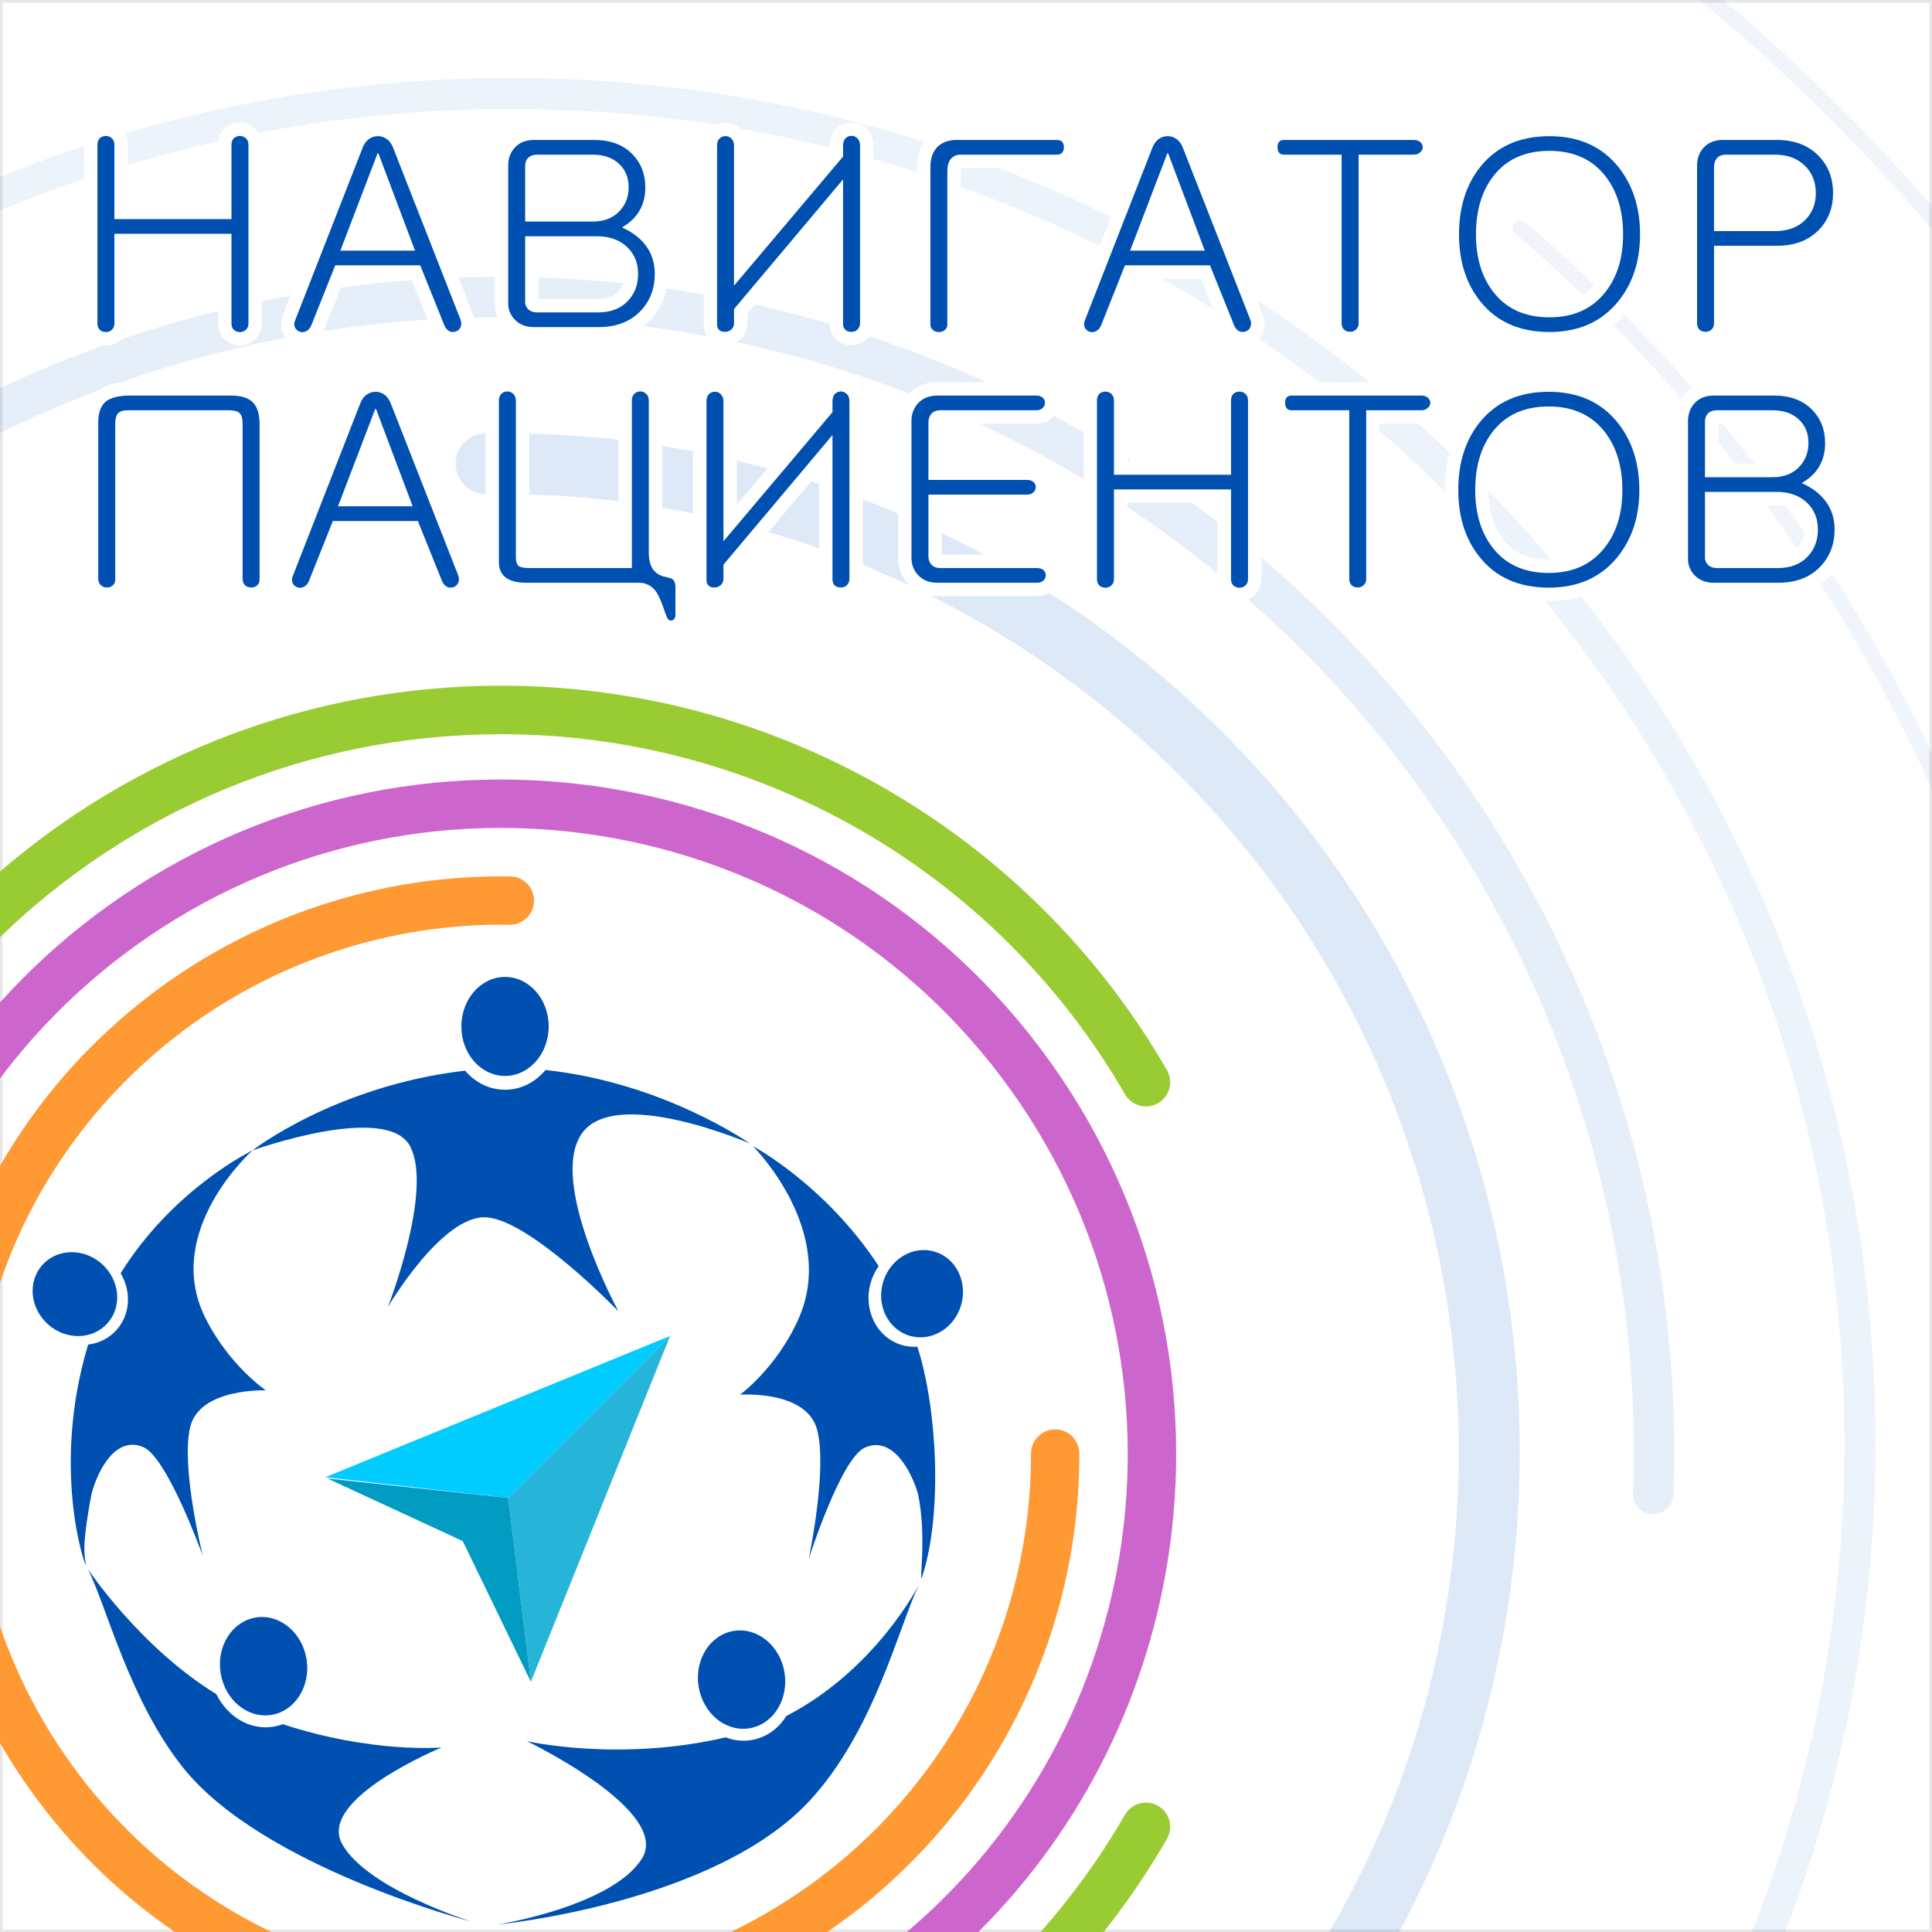 <?xml version="1.0" encoding="UTF-8"?>
<!DOCTYPE svg PUBLIC "-//W3C//DTD SVG 1.1//EN" "http://www.w3.org/Graphics/SVG/1.1/DTD/svg11.dtd">
<!-- Creator: CorelDRAW 2019 (64-Bit) -->
<svg xmlns="http://www.w3.org/2000/svg" xml:space="preserve" width="900px" height="900px" version="1.1" style="shape-rendering:geometricPrecision; text-rendering:geometricPrecision; image-rendering:optimizeQuality; fill-rule:evenodd; clip-rule:evenodd"
viewBox="0 0 900 900"
 xmlns:xlink="http://www.w3.org/1999/xlink"
 xmlns:xodm="http://www.corel.com/coreldraw/odm/2003">
 <defs>
  <style type="text/css">
   <![CDATA[
    .str0 {stroke:white;stroke-width:12.5;stroke-miterlimit:22.926}
    .fil13 {fill:none;fill-rule:nonzero}
    .fil10 {fill:#00CCFF}
    .fil12 {fill:#029CC2}
    .fil11 {fill:#26B4D8}
    .fil0 {fill:white}
    .fil14 {fill:#0050B2;fill-rule:nonzero}
    .fil6 {fill:#0050B2;fill-rule:nonzero}
    .fil9 {fill:#99CC33;fill-rule:nonzero}
    .fil7 {fill:#CC66CC;fill-rule:nonzero}
    .fil1 {fill:#E6E6E6;fill-rule:nonzero}
    .fil8 {fill:#FF9933;fill-rule:nonzero}
    .fil5 {fill:#005AC7;fill-rule:nonzero;fill-opacity:0.059}
    .fil4 {fill:#005AC7;fill-rule:nonzero;fill-opacity:0.071}
    .fil3 {fill:#005AC7;fill-rule:nonzero;fill-opacity:0.102}
    .fil2 {fill:#005AC7;fill-rule:nonzero;fill-opacity:0.129}
   ]]>
  </style>
 </defs>
 <g id="Слой_x0020_1">
  <polygon class="fil0" points="0,0 900,0 900,900 0,900 "/>
  <polygon class="fil0" points="0,0 900,0 900,900 0,900 "/>
  <path class="fil1" d="M0 0l900 0 0 900 -900 0 0 -900zm898.82 1.18l-897.64 0 0 897.64 897.64 0 0 -897.64z"/>
  <g id="_736005278832">
   <path class="fil2" d="M619.23 900c51.49,-88.4 69.42,-189 56.06,-285.26 -15.68,-113.01 -74.49,-220.04 -172.69,-294.31l-0.1 -0.07c-39.66,-29.98 -83.74,-52.9 -130.32,-68.12 -46.7,-15.26 -95.86,-22.82 -145.54,-22.04 -7.83,0.12 -14.28,-6.13 -14.41,-13.96 -0.12,-7.83 6.13,-14.28 13.96,-14.4 52.96,-0.83 105.24,7.18 154.78,23.38 49.63,16.22 96.57,40.62 138.76,72.52l0.94 0.72c103.89,78.97 166.12,192.52 182.76,312.39 13.49,97.25 -3.02,198.66 -51.63,289.15l-32.57 0z"/>
   <path class="fil3" d="M779.55 696.3c-0.18,5.2 -4.55,9.26 -9.74,9.08 -5.2,-0.18 -9.26,-4.54 -9.08,-9.74 3.16,-86.14 -14.8,-170.37 -50.75,-246.07 -35.92,-75.65 -89.83,-142.77 -158.59,-194.77 -116.4,-88.03 -257.45,-120.54 -391.4,-101.95 -55.28,7.67 -109.36,24.06 -159.99,48.83l0 -20.91c50.03,-23.44 103.16,-39.06 157.4,-46.59 138.74,-19.25 284.82,14.41 405.35,105.57 71.21,53.85 127.05,123.39 164.28,201.78 37.2,78.35 55.79,165.55 52.52,254.77z"/>
   <path class="fil4" d="M816.15 900c27.78,-70.52 43.04,-147.34 43.04,-227.72 0,-171.63 -69.56,-327.01 -182.03,-439.48 -112.47,-112.47 -267.85,-182.04 -439.48,-182.04 -82.94,0 -163.51,16.52 -237.68,47.22l0 -15.58c74.4,-30 154.9,-46.11 237.68,-46.11 175.62,0 334.62,71.18 449.71,186.28 115.09,115.09 186.28,274.08 186.28,449.71 0,80.24 -14.87,157.02 -42,227.72l-15.52 0z"/>
   <path class="fil5" d="M705.71 108.73c-1.49,-1.27 -1.66,-3.51 -0.39,-5 1.28,-1.49 3.52,-1.66 5.01,-0.39 80.87,69.28 144.98,153.85 189.67,247.45l0 16.81c-44.45,-98.17 -110.23,-186.86 -194.29,-258.87z"/>
   <path class="fil5" d="M802.82 0c34.38,29.03 66.9,61.02 97.18,95.91l0 10.9c-33.44,-39.26 -69.69,-74.89 -108.25,-106.81l11.07 0z"/>
  </g>
  <g id="_736005271408">
   <g>
    <path class="fil6" d="M40.87 730.85c0,0 24.11,36.35 59.92,58.37 5.12,10.44 15.58,16.86 26.42,15.16 1.57,-0.25 3.07,-0.65 4.51,-1.2 41.52,13.67 73.98,10.87 73.98,10.87 0,0 -57.88,23.83 -46.37,44.86 11.53,21.02 60.26,36.24 60.26,36.24 0,0 -97.2,-25.25 -134.3,-71.7 -25.09,-31.42 -35.6,-75.29 -44.42,-92.6z"/>
    <path class="fil6" d="M142.82 773.04c-1.96,-12.54 -12.52,-21.29 -23.58,-19.56 -11.06,1.75 -18.44,13.3 -16.47,25.83 1.96,12.54 12.52,21.31 23.58,19.57 11.06,-1.74 18.43,-13.31 16.47,-25.84z"/>
    <path class="fil6" d="M428 738.38c0,0 -20.11,39.55 -61.7,61 -3.69,5.92 -9.48,10.15 -16.43,11.24 -4.07,0.64 -8.08,0.14 -11.78,-1.3 -49.81,11.62 -92.63,1.78 -92.63,1.78 0,0 67.66,32.53 53.53,54.77 -14.13,22.23 -67.11,30.63 -67.11,30.63 0,0 100.82,-9.67 145.22,-57.59 30.03,-32.41 41.27,-80.23 50.9,-100.53z"/>
    <path class="fil6" d="M365.48 779.29c-1.96,-12.55 -12.52,-21.3 -23.59,-19.57 -11.05,1.75 -18.43,13.31 -16.46,25.84 1.96,12.53 12.52,21.3 23.58,19.56 11.06,-1.74 18.43,-13.31 16.47,-25.83z"/>
    <path class="fil6" d="M350.77 533.94c0,0 39.53,39.34 21.2,80.45 -10.16,22.82 -27.23,35.32 -27.23,35.32 0,0 30.9,-2.3 35.88,16.23 4.98,18.53 -3.9,60.31 -3.9,60.31 0,0 14.86,-46.52 25.95,-51.77 12.47,-5.91 21.55,9.7 24.95,21.39 4.32,19.78 0.2,43.97 2,38.46 9.55,-29.26 6.98,-78.44 -2.27,-106.97 -2.38,0.16 -4.81,-0.08 -7.21,-0.78 -11.73,-3.43 -18.22,-16.47 -14.52,-29.12 0.83,-2.83 2.1,-5.4 3.7,-7.65 -24.73,-37.85 -58.55,-55.87 -58.55,-55.87z"/>
    <path class="fil6" d="M411.36 597.34c3.17,-10.84 13.88,-17.25 23.93,-14.31 10.03,2.94 15.6,14.11 12.42,24.95 -3.17,10.84 -13.88,17.24 -23.91,14.3 -10.06,-2.93 -15.61,-14.1 -12.44,-24.94z"/>
    <path class="fil6" d="M117.62 535.9c0,0 -41.87,37.3 -22.18,77.57 10.94,22.36 28.4,34.23 28.4,34.23 0,0 -30.95,-1.31 -35.29,17.26 -4.37,18.56 5.91,59.8 5.91,59.8 0,0 -16.41,-45.74 -27.68,-50.62 -12.64,-5.47 -21.21,10.33 -24.2,22.05 -5.09,27.12 -2.79,29.15 -2.57,32.88 -0.71,-0.14 -16.03,-45.18 0.83,-102.01l0.22 -0.7c5,-0.61 9.71,-2.88 13.23,-6.81 6.49,-7.25 6.96,-17.93 1.9,-26.42 24.64,-39.57 61.43,-57.23 61.43,-57.23z"/>
    <path class="fil6" d="M22.32 616.89c-8.37,-7.51 -9.54,-19.87 -2.58,-27.63 6.96,-7.75 19.37,-7.96 27.74,-0.45 8.38,7.51 9.53,19.87 2.58,27.63 -6.95,7.76 -19.38,7.96 -27.74,0.45z"/>
    <path class="fil6" d="M117.62 535.9c0,0 38.56,-30.11 99.01,-37.15 4.71,5.48 11.29,8.88 18.57,8.9 7.45,0.02 14.17,-3.52 18.92,-9.19 55.03,5.81 95.18,34.22 95.18,34.22 0,0 -62.68,-27.16 -78.33,-4.56 -15.66,22.6 17.11,82.73 17.11,82.73 0,0 -40.57,-42.08 -61.26,-43.75 -20.69,-1.65 -46.1,41.71 -46.1,41.71 0,0 21.13,-54.15 10.35,-74.78 -10.78,-20.65 -73.45,1.87 -73.45,1.87z"/>
    <path class="fil6" d="M255.6 478.2c0.03,-12.74 -9.06,-23.08 -20.3,-23.1 -11.23,-0.03 -20.36,10.28 -20.38,23.02 -0.04,12.73 9.06,23.07 20.29,23.1 11.24,0.02 20.37,-10.3 20.39,-23.02z"/>
   </g>
   <path class="fil7" d="M0 466.96c13.18,-14.62 27.83,-28.1 43.82,-40.19l0.71 -0.53c69.1,-51.96 152.72,-71.14 232.16,-60.11 79.71,11.06 155.2,52.53 207.58,121.78l0.53 0.71c51.96,69.11 71.13,152.73 60.11,232.16 -9.2,66.28 -39.42,129.64 -89.16,179.22l-33.32 0c56.54,-47.94 90.57,-113.43 100.13,-182.31 10.27,-73.98 -7.69,-151.89 -56.31,-216.18l-0.05 -0.06c-48.61,-64.24 -118.65,-102.72 -192.6,-112.98 -73.98,-10.27 -151.89,7.69 -216.18,56.31l-0.12 0.1c-21.96,16.62 -41.17,36.04 -57.3,57.54l0 -35.46z"/>
   <path class="fil8" d="M480.28 677.12c0,-6.22 5.04,-11.26 11.26,-11.26 6.21,0 11.26,5.04 11.26,11.26 0.07,42.29 -9.78,83.35 -28.07,120.18 -18.32,36.91 -45.08,69.61 -78.8,95.1 -3.47,2.63 -7,5.16 -10.56,7.6l-44.93 0c14.51,-7 28.54,-15.52 41.89,-25.61 30.91,-23.38 55.42,-53.31 72.18,-87.07 16.79,-33.82 25.83,-71.47 25.77,-110.2zm-398.82 222.88c-23.45,-16.03 -44.75,-36.06 -62.82,-59.97l-0.01 -0.01c-6.87,-9.09 -13.08,-18.47 -18.63,-28.09l0 -54.23c8.27,24.09 20.44,47.3 36.64,68.72l0 0.02c24.54,32.43 55.53,57.1 89.83,73.56l-45.01 0zm-81.46 -356.88c17.49,-30.41 41.26,-57.89 71.01,-80.39 23.95,-18.12 50.61,-31.98 78.8,-41.19 28.12,-9.19 57.81,-13.74 87.9,-13.27 6.22,0.09 11.18,5.22 11.08,11.43 -0.1,6.22 -5.22,11.18 -11.44,11.09 -27.48,-0.43 -54.7,3.76 -80.56,12.21 -25.79,8.43 -50.21,21.13 -72.18,37.74 -40.75,30.82 -69.24,71.83 -84.61,116.79l0 -54.41z"/>
   <path class="fil9" d="M524.08 845.33c3.13,-5.38 10.03,-7.22 15.42,-4.1 5.38,3.12 7.22,10.02 4.1,15.41 -8.82,15.29 -18.69,29.76 -29.47,43.36l-29.4 0c14.76,-16.67 27.97,-34.95 39.35,-54.67zm-524.08 -439.35c62.69,-53.94 144.28,-86.56 233.48,-86.56 63.93,0 125.48,17.08 179.06,48.02l-0.01 0.02c53.57,30.93 99.11,75.68 131.07,131.03 3.12,5.39 1.28,12.29 -4.1,15.41 -5.39,3.12 -12.29,1.29 -15.42,-4.1 -29.99,-51.95 -72.66,-93.9 -122.8,-122.85l-0.04 0c-50.13,-28.94 -107.79,-44.92 -167.76,-44.92 -90.75,0 -173.08,36.03 -233.48,94.55l0 -30.6z"/>
   <g>
    <polygon class="fil10" points="312.16,622.33 151.55,688.14 236.74,697.8 "/>
    <polygon class="fil11" points="312.16,622.33 247.3,783.43 236.74,697.8 "/>
    <polygon class="fil12" points="152.52,688.73 215.56,717.89 247.3,783.43 236.74,697.8 "/>
   </g>
  </g>
  <g id="_736005271216">
   <g>
    <path class="fil13 str0" d="M107.64 184.28l0 0 -47.31 0c-5.08,0 -8.77,0.95 -11.15,2.85 -2.26,2.01 -3.41,5.18 -3.41,9.57l0 72.88c0,1.23 0.39,2.22 1.15,2.96 0.78,0.76 1.7,1.12 2.8,1.12 1.02,0.08 1.93,-0.22 2.68,-0.87 0.84,-0.66 1.28,-1.52 1.28,-2.6l0 -72.62c0,-2.33 0.43,-3.98 1.27,-4.97 0.82,-0.99 2.44,-1.48 4.79,-1.48l46.97 0c2.36,0 4,0.45 4.92,1.36 0.93,0.9 1.39,2.59 1.39,5.09l0 72.14c0,1.22 0.39,2.21 1.14,2.95 0.78,0.68 1.71,1 2.81,1 1.01,0.08 1.92,-0.22 2.68,-0.87 0.84,-0.66 1.27,-1.52 1.27,-2.6l0 -72.75c0,-4.63 -1.1,-8.03 -3.28,-10.18 -2.12,-1.99 -5.44,-2.98 -10,-2.98z"/>
   </g>
   <g>
    <path id="1" class="fil13 str0" d="M157.46 235.85l0 0 17.34 -45.36 0.36 0 17.08 45.36 -34.78 0zm10.25 -47.64l0 0 -31.26 79.98c-0.59,1.33 -0.63,2.47 -0.11,3.46 0.49,0.99 1.25,1.65 2.27,1.98 1.01,0.32 1.98,0.26 2.91,-0.25 1.1,-0.57 1.9,-1.48 2.4,-2.72l11.14 -27.96 39.6 0 11.25 27.96c0.52,1.24 1.28,2.15 2.29,2.72 1.02,0.42 2.01,0.47 3.03,0.13 1.01,-0.34 1.72,-0.95 2.15,-1.86 0.5,-1.08 0.54,-2.22 0.14,-3.46l-31.38 -79.98c-0.69,-1.9 -1.69,-3.36 -3.05,-4.35 -1.27,-0.91 -2.61,-1.35 -4.03,-1.35 -1.62,0 -3.05,0.44 -4.32,1.35 -1.34,0.99 -2.36,2.45 -3.03,4.35z"/>
   </g>
   <g>
    <path id="2" class="fil13 str0" d="M232.41 186.67l0 0 0 75.22c0,3.23 1.14,5.66 3.41,7.33 2.2,1.5 5.23,2.24 9.11,2.24l52.63 0c3.37,0 6.07,1.39 8.1,4.2 1.27,1.82 2.7,5.15 4.29,10.03l0.39 1c0.58,1.81 1.43,2.59 2.53,2.34 1.19,-0.25 1.77,-1.16 1.77,-2.72l0 -13.37c-0.17,-1.48 -0.54,-2.47 -1.15,-2.98 -0.32,-0.32 -1.16,-0.65 -2.52,-0.99l-2.14 -0.49c-1.86,-0.59 -3.35,-1.58 -4.43,-3 -1.44,-1.9 -2.16,-4.58 -2.16,-8.04l0 -70.77c0,-1.42 -0.43,-2.49 -1.27,-3.23 -0.76,-0.74 -1.66,-1.1 -2.68,-1.1 -1.1,0 -2.03,0.36 -2.8,1.1 -0.76,0.74 -1.15,1.81 -1.15,3.23l0 77.95 -47.85 0c-2.44,0 -4.08,-0.34 -4.9,-1 -0.85,-0.65 -1.28,-2.02 -1.28,-4.07l0 -72.88c0,-1.42 -0.43,-2.49 -1.27,-3.23 -0.76,-0.74 -1.66,-1.1 -2.68,-1.1 -1.1,0 -2.03,0.36 -2.81,1.1 -0.75,0.74 -1.14,1.81 -1.14,3.23z"/>
   </g>
   <g>
    <path id="3" class="fil13 str0" d="M395.7 186.94l0 0c0,-1.48 -0.43,-2.64 -1.27,-3.46 -0.76,-0.74 -1.66,-1.12 -2.68,-1.12 -1.1,0 -2.03,0.38 -2.8,1.12 -0.76,0.82 -1.15,1.98 -1.15,3.46l0 5.07 -50.79 60.15 0 -65.22c0,-1.39 -0.43,-2.51 -1.27,-3.33 -0.76,-0.74 -1.67,-1.12 -2.68,-1.12 -1.1,0 -2.03,0.38 -2.81,1.12 -0.75,0.74 -1.14,1.85 -1.14,3.33l0 83.4c0,1.08 0.39,1.94 1.14,2.6 0.78,0.59 1.71,0.82 2.81,0.74 1.01,-0.07 1.92,-0.45 2.68,-1.1 0.84,-0.74 1.27,-1.73 1.27,-2.98l0 -6.55 50.79 -60.39 0 67.32c0,1.14 0.39,2.09 1.15,2.83 0.77,0.59 1.7,0.87 2.8,0.87 1.02,0 1.92,-0.32 2.68,-0.97 0.84,-0.83 1.27,-1.86 1.27,-3.11l0 -82.66z"/>
   </g>
   <g>
    <path id="4" class="fil13 str0" d="M482.86 184.28l0 0 -46.19 0c-3.89,0 -6.94,1.25 -9.14,3.72 -1.96,2.22 -2.93,4.94 -2.93,8.17l0 63.53c0,3.21 0.97,5.89 2.93,8.04 2.2,2.47 5.25,3.72 9.14,3.72l46.44 0c1.26,0 2.27,-0.38 3.03,-1.12 0.69,-0.65 1.01,-1.46 1.01,-2.36 0,-0.91 -0.32,-1.7 -1.01,-2.37 -0.76,-0.65 -1.77,-0.99 -3.03,-0.99l-45.04 0c-1.86,0 -3.3,-0.57 -4.3,-1.73 -0.84,-1 -1.27,-2.22 -1.27,-3.7l0 -28.78 45.93 0c1.27,0 2.27,-0.38 3.04,-1.12 0.67,-0.66 1.02,-1.46 1.02,-2.37 0,-0.91 -0.35,-1.69 -1.02,-2.36 -0.77,-0.66 -1.77,-1 -3.04,-1l-45.93 0 0 -26.73c0,-1.59 0.43,-2.9 1.27,-3.97 1,-1.17 2.44,-1.74 4.3,-1.74l44.79 0c1.18,0 2.16,-0.38 2.91,-1.11 0.67,-0.66 1.02,-1.46 1.02,-2.37 0,-0.91 -0.35,-1.69 -1.02,-2.37 -0.75,-0.65 -1.73,-0.99 -2.91,-0.99z"/>
   </g>
   <g>
    <path id="5" class="fil13 str0" d="M511.01 186.5l0 0 0 83.31c0,1.25 0.39,2.24 1.15,2.98 0.78,0.65 1.7,0.99 2.81,0.99 1.01,0 1.92,-0.34 2.67,-0.99 0.85,-0.74 1.28,-1.73 1.28,-2.98l0 -41.81 54.54 0 0 41.81c0,1.25 0.39,2.24 1.15,2.98 0.78,0.65 1.71,0.99 2.81,0.99 1.01,0 1.92,-0.34 2.67,-0.99 0.85,-0.74 1.28,-1.73 1.28,-2.98l0 -83.31c0,-1.31 -0.43,-2.34 -1.28,-3.08 -0.75,-0.66 -1.66,-1 -2.67,-1 -1.1,0 -2.03,0.34 -2.81,1 -0.76,0.74 -1.15,1.77 -1.15,3.08l0 34.65 -54.54 0 0 -34.65c0,-1.31 -0.43,-2.34 -1.28,-3.08 -0.75,-0.66 -1.66,-1 -2.67,-1 -1.11,0 -2.03,0.34 -2.81,1 -0.76,0.74 -1.15,1.77 -1.15,3.08z"/>
   </g>
   <g>
    <path id="6" class="fil13 str0" d="M662.11 184.28l0 0 -60.4 0c-2.03,0 -3.05,1.12 -3.05,3.36 0,2.32 1.02,3.48 3.05,3.48l26.82 0 0 78.71c0,1.14 0.39,2.09 1.14,2.83 0.78,0.68 1.71,1 2.81,1 1.01,0 1.92,-0.32 2.68,-1 0.84,-0.74 1.27,-1.69 1.27,-2.83l0 -78.71 25.68 0c1.27,0 2.29,-0.38 3.04,-1.11 0.76,-0.66 1.15,-1.46 1.15,-2.37 0,-0.91 -0.39,-1.69 -1.15,-2.37 -0.75,-0.65 -1.77,-0.99 -3.04,-0.99z"/>
   </g>
   <g>
    <path id="7" class="fil13 str0" d="M721.43 189.35l0 0c11.35,0 20.1,3.99 26.25,12 5.38,7.01 8.08,15.98 8.08,26.96 0,10.8 -2.7,19.67 -8.08,26.59 -6.15,8.01 -14.9,12 -26.25,12 -11.45,0 -20.2,-3.99 -26.26,-12 -5.29,-6.92 -7.95,-15.79 -7.95,-26.59 0,-11.04 2.66,-20.04 7.95,-26.96 6.06,-8.01 14.81,-12 26.26,-12zm0 -6.84l0 0c-13.82,0 -24.58,4.79 -32.24,14.36 -6.59,8.34 -9.87,18.82 -9.87,31.44 0,12.46 3.28,22.81 9.87,31.07 7.57,9.57 18.33,14.36 32.24,14.36 13.73,0 24.44,-4.79 32.13,-14.36 6.73,-8.34 10.1,-18.69 10.1,-31.07 0,-12.54 -3.37,-23.01 -10.1,-31.44 -7.69,-9.57 -18.4,-14.36 -32.13,-14.36z"/>
   </g>
   <g>
    <path id="8" class="fil13 str0" d="M798.36 184.28l0 0c-3.88,0 -6.93,1.25 -9.11,3.72 -1.94,2.22 -2.91,4.94 -2.91,8.17l0 64.24c0,2.81 0.97,5.28 2.91,7.44 2.29,2.41 5.31,3.61 9.11,3.61l30.04 0c8.27,0 14.81,-2.51 19.63,-7.56 4.38,-4.63 6.59,-10.35 6.59,-17.21 0,-5.28 -1.47,-9.78 -4.41,-13.5 -2.52,-3.29 -6.15,-6.02 -10.88,-8.17 3.63,-2.07 6.32,-4.63 8.1,-7.67 1.85,-3.14 2.78,-6.78 2.78,-10.89 0,-6.3 -2.03,-11.49 -6.07,-15.61 -4.29,-4.37 -10.21,-6.57 -17.7,-6.57l-28.08 0zm27.3 38.02l0 0 -31.42 0 0 -25.98c0,-1.39 0.41,-2.6 1.25,-3.59 1.1,-1.08 2.53,-1.61 4.3,-1.61l25.87 0c5.29,0 9.46,1.48 12.48,4.46 2.87,2.73 4.3,6.31 4.3,10.75 0,4.46 -1.43,8.17 -4.3,11.15 -3.02,3.21 -7.19,4.82 -12.48,4.82zm2.59 42.32l0 0 -28.44 0c-1.77,0 -3.22,-0.53 -4.3,-1.61 -0.84,-0.99 -1.27,-2.03 -1.27,-3.08l0 -30.79 33.38 0c5.99,0 10.76,1.73 14.3,5.19 3.28,3.21 4.92,7.33 4.92,12.36 0,5.02 -1.55,9.18 -4.68,12.48 -3.37,3.63 -8.01,5.45 -13.91,5.45z"/>
   </g>
   <path id="9" class="fil14" d="M107.64 184.28l0 0 -47.31 0c-5.08,0 -8.77,0.95 -11.15,2.85 -2.26,2.01 -3.41,5.18 -3.41,9.57l0 72.88c0,1.23 0.39,2.22 1.15,2.96 0.78,0.76 1.7,1.12 2.8,1.12 1.02,0.08 1.93,-0.22 2.68,-0.87 0.84,-0.66 1.28,-1.52 1.28,-2.6l0 -72.62c0,-2.33 0.43,-3.98 1.27,-4.97 0.82,-0.99 2.44,-1.48 4.79,-1.48l46.97 0c2.36,0 4,0.45 4.92,1.36 0.93,0.9 1.39,2.59 1.39,5.09l0 72.14c0,1.22 0.39,2.21 1.14,2.95 0.78,0.68 1.71,1 2.81,1 1.01,0.08 1.92,-0.22 2.68,-0.87 0.84,-0.66 1.27,-1.52 1.27,-2.6l0 -72.75c0,-4.63 -1.1,-8.03 -3.28,-10.18 -2.12,-1.99 -5.44,-2.98 -10,-2.98z"/>
   <path id="10" class="fil14" d="M157.46 235.85l0 0 17.34 -45.36 0.36 0 17.08 45.36 -34.78 0zm10.25 -47.64l0 0 -31.26 79.98c-0.59,1.33 -0.63,2.47 -0.11,3.46 0.49,0.99 1.25,1.65 2.27,1.98 1.01,0.32 1.98,0.26 2.91,-0.25 1.1,-0.57 1.9,-1.48 2.4,-2.72l11.14 -27.96 39.6 0 11.25 27.96c0.52,1.24 1.28,2.15 2.29,2.72 1.02,0.42 2.01,0.47 3.03,0.13 1.01,-0.34 1.72,-0.95 2.15,-1.86 0.5,-1.08 0.54,-2.22 0.14,-3.46l-31.38 -79.98c-0.69,-1.9 -1.69,-3.36 -3.05,-4.35 -1.27,-0.91 -2.61,-1.35 -4.03,-1.35 -1.62,0 -3.05,0.44 -4.32,1.35 -1.34,0.99 -2.36,2.45 -3.03,4.35z"/>
   <path id="11" class="fil14" d="M232.41 186.67l0 0 0 75.22c0,3.23 1.14,5.66 3.41,7.33 2.2,1.5 5.23,2.24 9.11,2.24l52.63 0c3.37,0 6.07,1.39 8.1,4.2 1.27,1.82 2.7,5.15 4.29,10.03l0.39 1c0.58,1.81 1.43,2.59 2.53,2.34 1.19,-0.25 1.77,-1.16 1.77,-2.72l0 -13.37c-0.17,-1.48 -0.54,-2.47 -1.15,-2.98 -0.32,-0.32 -1.16,-0.65 -2.52,-0.99l-2.14 -0.49c-1.86,-0.59 -3.35,-1.58 -4.43,-3 -1.44,-1.9 -2.16,-4.58 -2.16,-8.04l0 -70.77c0,-1.42 -0.43,-2.49 -1.27,-3.23 -0.76,-0.74 -1.66,-1.1 -2.68,-1.1 -1.1,0 -2.03,0.36 -2.8,1.1 -0.76,0.74 -1.15,1.81 -1.15,3.23l0 77.95 -47.85 0c-2.44,0 -4.08,-0.34 -4.9,-1 -0.85,-0.65 -1.28,-2.02 -1.28,-4.07l0 -72.88c0,-1.42 -0.43,-2.49 -1.27,-3.23 -0.76,-0.74 -1.66,-1.1 -2.68,-1.1 -1.1,0 -2.03,0.36 -2.81,1.1 -0.75,0.74 -1.14,1.81 -1.14,3.23z"/>
   <path id="12" class="fil14" d="M395.7 186.94l0 0c0,-1.48 -0.43,-2.64 -1.27,-3.46 -0.76,-0.74 -1.66,-1.12 -2.68,-1.12 -1.1,0 -2.03,0.38 -2.8,1.12 -0.76,0.82 -1.15,1.98 -1.15,3.46l0 5.07 -50.79 60.15 0 -65.22c0,-1.39 -0.43,-2.51 -1.27,-3.33 -0.76,-0.74 -1.67,-1.12 -2.68,-1.12 -1.1,0 -2.03,0.38 -2.81,1.12 -0.75,0.74 -1.14,1.85 -1.14,3.33l0 83.4c0,1.08 0.39,1.94 1.14,2.6 0.78,0.59 1.71,0.82 2.81,0.74 1.01,-0.07 1.92,-0.45 2.68,-1.1 0.84,-0.74 1.27,-1.73 1.27,-2.98l0 -6.55 50.79 -60.39 0 67.32c0,1.14 0.39,2.09 1.15,2.83 0.77,0.59 1.7,0.87 2.8,0.87 1.02,0 1.92,-0.32 2.68,-0.97 0.84,-0.83 1.27,-1.86 1.27,-3.11l0 -82.66z"/>
   <path id="13" class="fil14" d="M482.86 184.28l0 0 -46.19 0c-3.89,0 -6.94,1.25 -9.14,3.72 -1.96,2.22 -2.93,4.94 -2.93,8.17l0 63.53c0,3.21 0.97,5.89 2.93,8.04 2.2,2.47 5.25,3.72 9.14,3.72l46.44 0c1.26,0 2.27,-0.38 3.03,-1.12 0.69,-0.65 1.01,-1.46 1.01,-2.36 0,-0.91 -0.32,-1.7 -1.01,-2.37 -0.76,-0.65 -1.77,-0.99 -3.03,-0.99l-45.04 0c-1.86,0 -3.3,-0.57 -4.3,-1.73 -0.84,-1 -1.27,-2.22 -1.27,-3.7l0 -28.78 45.93 0c1.27,0 2.27,-0.38 3.04,-1.12 0.67,-0.66 1.02,-1.46 1.02,-2.37 0,-0.91 -0.35,-1.69 -1.02,-2.36 -0.77,-0.66 -1.77,-1 -3.04,-1l-45.93 0 0 -26.73c0,-1.59 0.43,-2.9 1.27,-3.97 1,-1.17 2.44,-1.74 4.3,-1.74l44.79 0c1.18,0 2.16,-0.38 2.91,-1.11 0.67,-0.66 1.02,-1.46 1.02,-2.37 0,-0.91 -0.35,-1.69 -1.02,-2.37 -0.75,-0.65 -1.73,-0.99 -2.91,-0.99z"/>
   <path id="14" class="fil14" d="M511.01 186.5l0 0 0 83.31c0,1.25 0.39,2.24 1.15,2.98 0.78,0.65 1.7,0.99 2.81,0.99 1.01,0 1.92,-0.34 2.67,-0.99 0.85,-0.74 1.28,-1.73 1.28,-2.98l0 -41.81 54.54 0 0 41.81c0,1.25 0.39,2.24 1.15,2.98 0.78,0.65 1.71,0.99 2.81,0.99 1.01,0 1.92,-0.34 2.67,-0.99 0.85,-0.74 1.28,-1.73 1.28,-2.98l0 -83.31c0,-1.31 -0.43,-2.34 -1.28,-3.08 -0.75,-0.66 -1.66,-1 -2.67,-1 -1.1,0 -2.03,0.34 -2.81,1 -0.76,0.74 -1.15,1.77 -1.15,3.08l0 34.65 -54.54 0 0 -34.65c0,-1.31 -0.43,-2.34 -1.28,-3.08 -0.75,-0.66 -1.66,-1 -2.67,-1 -1.11,0 -2.03,0.34 -2.81,1 -0.76,0.74 -1.15,1.77 -1.15,3.08z"/>
   <path id="15" class="fil14" d="M662.11 184.28l0 0 -60.4 0c-2.03,0 -3.05,1.12 -3.05,3.36 0,2.32 1.02,3.48 3.05,3.48l26.82 0 0 78.71c0,1.14 0.39,2.09 1.14,2.83 0.78,0.68 1.71,1 2.81,1 1.01,0 1.92,-0.32 2.68,-1 0.84,-0.74 1.27,-1.69 1.27,-2.83l0 -78.71 25.68 0c1.27,0 2.29,-0.38 3.04,-1.11 0.76,-0.66 1.15,-1.46 1.15,-2.37 0,-0.91 -0.39,-1.69 -1.15,-2.37 -0.75,-0.65 -1.77,-0.99 -3.04,-0.99z"/>
   <path id="16" class="fil14" d="M721.43 189.35l0 0c11.35,0 20.1,3.99 26.25,12 5.38,7.01 8.08,15.98 8.08,26.96 0,10.8 -2.7,19.67 -8.08,26.59 -6.15,8.01 -14.9,12 -26.25,12 -11.45,0 -20.2,-3.99 -26.26,-12 -5.29,-6.92 -7.95,-15.79 -7.95,-26.59 0,-11.04 2.66,-20.04 7.95,-26.96 6.06,-8.01 14.81,-12 26.26,-12zm0 -6.84l0 0c-13.82,0 -24.58,4.79 -32.24,14.36 -6.59,8.34 -9.87,18.82 -9.87,31.44 0,12.46 3.28,22.81 9.87,31.07 7.57,9.57 18.33,14.36 32.24,14.36 13.73,0 24.44,-4.79 32.13,-14.36 6.73,-8.34 10.1,-18.69 10.1,-31.07 0,-12.54 -3.37,-23.01 -10.1,-31.44 -7.69,-9.57 -18.4,-14.36 -32.13,-14.36z"/>
   <path id="17" class="fil14" d="M798.36 184.28l0 0c-3.88,0 -6.93,1.25 -9.11,3.72 -1.94,2.22 -2.91,4.94 -2.91,8.17l0 64.24c0,2.81 0.97,5.28 2.91,7.44 2.29,2.41 5.31,3.61 9.11,3.61l30.04 0c8.27,0 14.81,-2.51 19.63,-7.56 4.38,-4.63 6.59,-10.35 6.59,-17.21 0,-5.28 -1.47,-9.78 -4.41,-13.5 -2.52,-3.29 -6.15,-6.02 -10.88,-8.17 3.63,-2.07 6.32,-4.63 8.1,-7.67 1.85,-3.14 2.78,-6.78 2.78,-10.89 0,-6.3 -2.03,-11.49 -6.07,-15.61 -4.29,-4.37 -10.21,-6.57 -17.7,-6.57l-28.08 0zm27.3 38.02l0 0 -31.42 0 0 -25.98c0,-1.39 0.41,-2.6 1.25,-3.59 1.1,-1.08 2.53,-1.61 4.3,-1.61l25.87 0c5.29,0 9.46,1.48 12.48,4.46 2.87,2.73 4.3,6.31 4.3,10.75 0,4.46 -1.43,8.17 -4.3,11.15 -3.02,3.21 -7.19,4.82 -12.48,4.82zm2.59 42.32l0 0 -28.44 0c-1.77,0 -3.22,-0.53 -4.3,-1.61 -0.84,-0.99 -1.27,-2.03 -1.27,-3.08l0 -30.79 33.38 0c5.99,0 10.76,1.73 14.3,5.19 3.28,3.21 4.92,7.33 4.92,12.36 0,5.02 -1.55,9.18 -4.68,12.48 -3.37,3.63 -8.01,5.45 -13.91,5.45z"/>
   <g>
    <path class="fil13 str0" d="M45.39 67.42l0 0 0 83.31c0,1.25 0.38,2.24 1.14,2.98 0.78,0.65 1.71,0.99 2.81,0.99 1.01,0 1.92,-0.34 2.67,-0.99 0.85,-0.74 1.28,-1.73 1.28,-2.98l0 -41.82 54.54 0 0 41.82c0,1.25 0.39,2.24 1.15,2.98 0.78,0.65 1.7,0.99 2.81,0.99 1.01,0 1.92,-0.34 2.67,-0.99 0.85,-0.74 1.28,-1.73 1.28,-2.98l0 -83.31c0,-1.31 -0.43,-2.35 -1.28,-3.09 -0.75,-0.65 -1.66,-0.99 -2.67,-0.99 -1.11,0 -2.03,0.34 -2.81,0.99 -0.76,0.74 -1.15,1.78 -1.15,3.09l0 34.65 -54.54 0 0 -34.65c0,-1.31 -0.43,-2.35 -1.28,-3.09 -0.75,-0.65 -1.66,-0.99 -2.67,-0.99 -1.1,0 -2.03,0.34 -2.81,0.99 -0.76,0.74 -1.14,1.78 -1.14,3.09z"/>
   </g>
   <g>
    <path id="1" class="fil13 str0" d="M158.55 116.77l0 0 17.34 -45.36 0.37 0 17.08 45.36 -34.79 0zm10.26 -47.64l0 0 -31.27 79.97c-0.58,1.33 -0.62,2.47 -0.11,3.47 0.5,0.99 1.26,1.64 2.27,1.98 1.02,0.32 1.99,0.26 2.92,-0.25 1.1,-0.57 1.9,-1.48 2.39,-2.73l11.15 -27.96 39.6 0 11.25 27.96c0.52,1.25 1.27,2.16 2.29,2.73 1.01,0.42 2.01,0.46 3.02,0.12 1.02,-0.33 1.73,-0.94 2.16,-1.85 0.5,-1.08 0.54,-2.22 0.13,-3.47l-31.37 -79.97c-0.7,-1.9 -1.69,-3.36 -3.05,-4.35 -1.27,-0.91 -2.61,-1.35 -4.04,-1.35 -1.62,0 -3.04,0.44 -4.32,1.35 -1.34,0.99 -2.35,2.45 -3.02,4.35z"/>
   </g>
   <g>
    <path id="2" class="fil13 str0" d="M248.77 65.2l0 0c-3.89,0 -6.93,1.25 -9.11,3.72 -1.95,2.21 -2.92,4.94 -2.92,8.17l0 64.24c0,2.81 0.97,5.28 2.92,7.43 2.29,2.41 5.31,3.62 9.11,3.62l30.04 0c8.27,0 14.81,-2.52 19.63,-7.56 4.38,-4.63 6.58,-10.35 6.58,-17.22 0,-5.28 -1.47,-9.77 -4.4,-13.49 -2.53,-3.29 -6.16,-6.02 -10.89,-8.17 3.63,-2.07 6.33,-4.63 8.1,-7.67 1.86,-3.15 2.79,-6.78 2.79,-10.9 0,-6.29 -2.03,-11.49 -6.07,-15.6 -4.3,-4.37 -10.22,-6.57 -17.71,-6.57l-28.07 0zm27.29 38.01l0 0 -31.42 0 0 -25.97c0,-1.4 0.41,-2.6 1.26,-3.59 1.1,-1.08 2.52,-1.61 4.29,-1.61l25.87 0c5.29,0 9.46,1.48 12.48,4.46 2.88,2.72 4.3,6.31 4.3,10.75 0,4.45 -1.42,8.17 -4.3,11.15 -3.02,3.21 -7.19,4.81 -12.48,4.81zm2.59 42.32l0 0 -28.43 0c-1.77,0 -3.22,-0.52 -4.3,-1.6 -0.84,-0.99 -1.28,-2.03 -1.28,-3.08l0 -30.79 33.39 0c5.98,0 10.75,1.73 14.29,5.19 3.29,3.21 4.93,7.33 4.93,12.35 0,5.03 -1.56,9.19 -4.69,12.49 -3.37,3.63 -8.01,5.44 -13.91,5.44z"/>
   </g>
   <g>
    <path id="3" class="fil13 str0" d="M400.64 67.86l0 0c0,-1.48 -0.44,-2.64 -1.28,-3.46 -0.75,-0.74 -1.66,-1.12 -2.68,-1.12 -1.1,0 -2.03,0.38 -2.8,1.12 -0.76,0.82 -1.15,1.98 -1.15,3.46l0 5.07 -50.79 60.14 0 -65.21c0,-1.39 -0.43,-2.51 -1.27,-3.34 -0.76,-0.74 -1.66,-1.12 -2.68,-1.12 -1.1,0 -2.03,0.38 -2.81,1.12 -0.75,0.74 -1.14,1.86 -1.14,3.34l0 83.4c0,1.07 0.39,1.94 1.14,2.6 0.78,0.59 1.71,0.82 2.81,0.73 1.02,-0.06 1.92,-0.44 2.68,-1.09 0.84,-0.74 1.27,-1.74 1.27,-2.98l0 -6.55 50.79 -60.4 0 67.33c0,1.14 0.39,2.09 1.15,2.83 0.77,0.59 1.7,0.86 2.8,0.86 1.02,0 1.93,-0.31 2.68,-0.97 0.84,-0.82 1.28,-1.86 1.28,-3.1l0 -82.66z"/>
   </g>
   <g>
    <path id="4" class="fil13 str0" d="M445.61 65.2l0 0c-3.97,0 -7.06,1.2 -9.26,3.61 -1.97,2.24 -2.94,5.3 -2.94,9.17l0 73c0,1.16 0.39,2.07 1.14,2.73 0.78,0.65 1.71,0.99 2.81,0.99 1.02,0 1.92,-0.3 2.68,-0.87 0.84,-0.65 1.27,-1.52 1.27,-2.59l0 -71.41c0,-2.38 0.5,-4.28 1.51,-5.68 1.19,-1.41 2.75,-2.11 4.69,-2.11l44.79 0c2.2,0 3.3,-1.16 3.3,-3.48 0,-2.24 -1.1,-3.36 -3.3,-3.36l-46.69 0z"/>
   </g>
   <g>
    <path id="5" class="fil13 str0" d="M526.45 116.77l0 0 17.34 -45.36 0.37 0 17.08 45.36 -34.79 0zm10.26 -47.64l0 0 -31.27 79.97c-0.58,1.33 -0.62,2.47 -0.11,3.47 0.5,0.99 1.26,1.64 2.27,1.98 1.02,0.32 1.99,0.26 2.92,-0.25 1.1,-0.57 1.9,-1.48 2.4,-2.73l11.14 -27.96 39.6 0 11.25 27.96c0.52,1.25 1.28,2.16 2.29,2.73 1.02,0.42 2.01,0.46 3.02,0.12 1.02,-0.33 1.73,-0.94 2.16,-1.85 0.5,-1.08 0.54,-2.22 0.13,-3.47l-31.37 -79.97c-0.7,-1.9 -1.69,-3.36 -3.05,-4.35 -1.27,-0.91 -2.61,-1.35 -4.04,-1.35 -1.62,0 -3.04,0.44 -4.31,1.35 -1.34,0.99 -2.36,2.45 -3.03,4.35z"/>
   </g>
   <g>
    <path id="6" class="fil13 str0" d="M658.56 65.2l0 0 -60.4 0c-2.03,0 -3.04,1.12 -3.04,3.36 0,2.32 1.01,3.48 3.04,3.48l26.82 0 0 78.71c0,1.14 0.39,2.09 1.15,2.83 0.78,0.68 1.7,0.99 2.81,0.99 1.01,0 1.92,-0.31 2.67,-0.99 0.84,-0.74 1.28,-1.69 1.28,-2.83l0 -78.71 25.67 0c1.28,0 2.29,-0.38 3.05,-1.12 0.75,-0.65 1.14,-1.45 1.14,-2.36 0,-0.91 -0.39,-1.69 -1.14,-2.37 -0.76,-0.65 -1.77,-0.99 -3.05,-0.99z"/>
   </g>
   <g>
    <path id="7" class="fil13 str0" d="M721.76 70.27l0 0c11.36,0 20.11,3.99 26.26,11.99 5.38,7.02 8.08,15.99 8.08,26.97 0,10.79 -2.7,19.66 -8.08,26.59 -6.15,8 -14.9,12 -26.26,12 -11.44,0 -20.19,-4 -26.26,-12 -5.29,-6.93 -7.94,-15.8 -7.94,-26.59 0,-11.04 2.65,-20.04 7.94,-26.97 6.07,-8 14.82,-11.99 26.26,-11.99zm0 -6.84l0 0c-13.82,0 -24.57,4.79 -32.24,14.36 -6.58,8.34 -9.86,18.81 -9.86,31.44 0,12.46 3.28,22.81 9.86,31.07 7.58,9.56 18.34,14.36 32.24,14.36 13.74,0 24.45,-4.8 32.14,-14.36 6.73,-8.34 10.1,-18.69 10.1,-31.07 0,-12.54 -3.37,-23.02 -10.1,-31.44 -7.69,-9.57 -18.4,-14.36 -32.14,-14.36z"/>
   </g>
   <g>
    <path id="8" class="fil13 str0" d="M827.81 65.2l0 0 -25.23 0c-3.86,0 -6.9,1.25 -9.11,3.72 -1.94,2.23 -2.91,4.96 -2.91,8.17l0 73.53c0,1.23 0.38,2.22 1.14,2.98 0.78,0.66 1.71,0.97 2.81,0.97 1.01,0 1.92,-0.31 2.68,-0.97 0.84,-0.76 1.27,-1.75 1.27,-2.98l0 -36.13 29.37 0c8.18,0 14.68,-2.47 19.5,-7.43 4.38,-4.54 6.58,-10.25 6.58,-17.09 0,-6.95 -2.2,-12.67 -6.58,-17.21 -4.82,-5.05 -11.32,-7.56 -19.52,-7.56zm-1.02 42.45l0 0 -28.33 0 0 -29.93c0,-1.56 0.43,-2.87 1.27,-3.95 1,-1.16 2.44,-1.73 4.3,-1.73l22.76 0c5.98,0 10.76,1.82 14.28,5.45 3.21,3.3 4.81,7.46 4.81,12.48 0,4.94 -1.6,9.06 -4.81,12.36 -3.46,3.54 -8.21,5.32 -14.28,5.32z"/>
   </g>
   <path id="9" class="fil14" d="M45.39 67.42l0 0 0 83.31c0,1.25 0.38,2.24 1.14,2.98 0.78,0.65 1.71,0.99 2.81,0.99 1.01,0 1.92,-0.34 2.67,-0.99 0.85,-0.74 1.28,-1.73 1.28,-2.98l0 -41.82 54.54 0 0 41.82c0,1.25 0.39,2.24 1.15,2.98 0.78,0.65 1.7,0.99 2.81,0.99 1.01,0 1.92,-0.34 2.67,-0.99 0.85,-0.74 1.28,-1.73 1.28,-2.98l0 -83.31c0,-1.31 -0.43,-2.35 -1.28,-3.09 -0.75,-0.65 -1.66,-0.99 -2.67,-0.99 -1.11,0 -2.03,0.34 -2.81,0.99 -0.76,0.74 -1.15,1.78 -1.15,3.09l0 34.65 -54.54 0 0 -34.65c0,-1.31 -0.43,-2.35 -1.28,-3.09 -0.75,-0.65 -1.66,-0.99 -2.67,-0.99 -1.1,0 -2.03,0.34 -2.81,0.99 -0.76,0.74 -1.14,1.78 -1.14,3.09z"/>
   <path id="10" class="fil14" d="M158.55 116.77l0 0 17.34 -45.36 0.37 0 17.08 45.36 -34.79 0zm10.26 -47.64l0 0 -31.27 79.97c-0.58,1.33 -0.62,2.47 -0.11,3.47 0.5,0.99 1.26,1.64 2.27,1.98 1.02,0.32 1.99,0.26 2.92,-0.25 1.1,-0.57 1.9,-1.48 2.39,-2.73l11.15 -27.96 39.6 0 11.25 27.96c0.52,1.25 1.27,2.16 2.29,2.73 1.01,0.42 2.01,0.46 3.02,0.12 1.02,-0.33 1.73,-0.94 2.16,-1.85 0.5,-1.08 0.54,-2.22 0.13,-3.47l-31.37 -79.97c-0.7,-1.9 -1.69,-3.36 -3.05,-4.35 -1.27,-0.91 -2.61,-1.35 -4.04,-1.35 -1.62,0 -3.04,0.44 -4.32,1.35 -1.34,0.99 -2.35,2.45 -3.02,4.35z"/>
   <path id="11" class="fil14" d="M248.77 65.2l0 0c-3.89,0 -6.93,1.25 -9.11,3.72 -1.95,2.21 -2.92,4.94 -2.92,8.17l0 64.24c0,2.81 0.97,5.28 2.92,7.43 2.29,2.41 5.31,3.62 9.11,3.62l30.04 0c8.27,0 14.81,-2.52 19.63,-7.56 4.38,-4.63 6.58,-10.35 6.58,-17.22 0,-5.28 -1.47,-9.77 -4.4,-13.49 -2.53,-3.29 -6.16,-6.02 -10.89,-8.17 3.63,-2.07 6.33,-4.63 8.1,-7.67 1.86,-3.15 2.79,-6.78 2.79,-10.9 0,-6.29 -2.03,-11.49 -6.07,-15.6 -4.3,-4.37 -10.22,-6.57 -17.71,-6.57l-28.07 0zm27.29 38.01l0 0 -31.42 0 0 -25.97c0,-1.4 0.41,-2.6 1.26,-3.59 1.1,-1.08 2.52,-1.61 4.29,-1.61l25.87 0c5.29,0 9.46,1.48 12.48,4.46 2.88,2.72 4.3,6.31 4.3,10.75 0,4.45 -1.42,8.17 -4.3,11.15 -3.02,3.21 -7.19,4.81 -12.48,4.81zm2.59 42.32l0 0 -28.43 0c-1.77,0 -3.22,-0.52 -4.3,-1.6 -0.84,-0.99 -1.28,-2.03 -1.28,-3.08l0 -30.79 33.39 0c5.98,0 10.75,1.73 14.29,5.19 3.29,3.21 4.93,7.33 4.93,12.35 0,5.03 -1.56,9.19 -4.69,12.49 -3.37,3.63 -8.01,5.44 -13.91,5.44z"/>
   <path id="12" class="fil14" d="M400.64 67.86l0 0c0,-1.48 -0.44,-2.64 -1.28,-3.46 -0.75,-0.74 -1.66,-1.12 -2.68,-1.12 -1.1,0 -2.03,0.38 -2.8,1.12 -0.76,0.82 -1.15,1.98 -1.15,3.46l0 5.07 -50.79 60.14 0 -65.21c0,-1.39 -0.43,-2.51 -1.27,-3.34 -0.76,-0.74 -1.66,-1.12 -2.68,-1.12 -1.1,0 -2.03,0.38 -2.81,1.12 -0.75,0.74 -1.14,1.86 -1.14,3.34l0 83.4c0,1.07 0.39,1.94 1.14,2.6 0.78,0.59 1.71,0.82 2.81,0.73 1.02,-0.06 1.92,-0.44 2.68,-1.09 0.84,-0.74 1.27,-1.74 1.27,-2.98l0 -6.55 50.79 -60.4 0 67.33c0,1.14 0.39,2.09 1.15,2.83 0.77,0.59 1.7,0.86 2.8,0.86 1.02,0 1.93,-0.31 2.68,-0.97 0.84,-0.82 1.28,-1.86 1.28,-3.1l0 -82.66z"/>
   <path id="13" class="fil14" d="M445.61 65.2l0 0c-3.97,0 -7.06,1.2 -9.26,3.61 -1.97,2.24 -2.94,5.3 -2.94,9.17l0 73c0,1.16 0.39,2.07 1.14,2.73 0.78,0.65 1.71,0.99 2.81,0.99 1.02,0 1.92,-0.3 2.68,-0.87 0.84,-0.65 1.27,-1.52 1.27,-2.59l0 -71.41c0,-2.38 0.5,-4.28 1.51,-5.68 1.19,-1.41 2.75,-2.11 4.69,-2.11l44.79 0c2.2,0 3.3,-1.16 3.3,-3.48 0,-2.24 -1.1,-3.36 -3.3,-3.36l-46.69 0z"/>
   <path id="14" class="fil14" d="M526.45 116.77l0 0 17.34 -45.36 0.37 0 17.08 45.36 -34.79 0zm10.26 -47.64l0 0 -31.27 79.97c-0.58,1.33 -0.62,2.47 -0.11,3.47 0.5,0.99 1.26,1.64 2.27,1.98 1.02,0.32 1.99,0.26 2.92,-0.25 1.1,-0.57 1.9,-1.48 2.4,-2.73l11.14 -27.96 39.6 0 11.25 27.96c0.52,1.25 1.28,2.16 2.29,2.73 1.02,0.42 2.01,0.46 3.02,0.12 1.02,-0.33 1.73,-0.94 2.16,-1.85 0.5,-1.08 0.54,-2.22 0.13,-3.47l-31.37 -79.97c-0.7,-1.9 -1.69,-3.36 -3.05,-4.35 -1.27,-0.91 -2.61,-1.35 -4.04,-1.35 -1.62,0 -3.04,0.44 -4.31,1.35 -1.34,0.99 -2.36,2.45 -3.03,4.35z"/>
   <path id="15" class="fil14" d="M658.56 65.2l0 0 -60.4 0c-2.03,0 -3.04,1.12 -3.04,3.36 0,2.32 1.01,3.48 3.04,3.48l26.82 0 0 78.71c0,1.14 0.39,2.09 1.15,2.83 0.78,0.68 1.7,0.99 2.81,0.99 1.01,0 1.92,-0.31 2.67,-0.99 0.84,-0.74 1.28,-1.69 1.28,-2.83l0 -78.71 25.67 0c1.28,0 2.29,-0.38 3.05,-1.12 0.75,-0.65 1.14,-1.45 1.14,-2.36 0,-0.91 -0.39,-1.69 -1.14,-2.37 -0.76,-0.65 -1.77,-0.99 -3.05,-0.99z"/>
   <path id="16" class="fil14" d="M721.76 70.27l0 0c11.36,0 20.11,3.99 26.26,11.99 5.38,7.02 8.08,15.99 8.08,26.97 0,10.79 -2.7,19.66 -8.08,26.59 -6.15,8 -14.9,12 -26.26,12 -11.44,0 -20.19,-4 -26.26,-12 -5.29,-6.93 -7.94,-15.8 -7.94,-26.59 0,-11.04 2.65,-20.04 7.94,-26.97 6.07,-8 14.82,-11.99 26.26,-11.99zm0 -6.84l0 0c-13.82,0 -24.57,4.79 -32.24,14.36 -6.58,8.34 -9.86,18.81 -9.86,31.44 0,12.46 3.28,22.81 9.86,31.07 7.58,9.56 18.34,14.36 32.24,14.36 13.74,0 24.45,-4.8 32.14,-14.36 6.73,-8.34 10.1,-18.69 10.1,-31.07 0,-12.54 -3.37,-23.02 -10.1,-31.44 -7.69,-9.57 -18.4,-14.36 -32.14,-14.36z"/>
   <path id="17" class="fil14" d="M827.81 65.2l0 0 -25.23 0c-3.86,0 -6.9,1.25 -9.11,3.72 -1.94,2.23 -2.91,4.96 -2.91,8.17l0 73.53c0,1.23 0.38,2.22 1.14,2.98 0.78,0.66 1.71,0.97 2.81,0.97 1.01,0 1.92,-0.31 2.68,-0.97 0.84,-0.76 1.27,-1.75 1.27,-2.98l0 -36.13 29.37 0c8.18,0 14.68,-2.47 19.5,-7.43 4.38,-4.54 6.58,-10.25 6.58,-17.09 0,-6.95 -2.2,-12.67 -6.58,-17.21 -4.82,-5.05 -11.32,-7.56 -19.52,-7.56zm-1.02 42.45l0 0 -28.33 0 0 -29.93c0,-1.56 0.43,-2.87 1.27,-3.95 1,-1.16 2.44,-1.73 4.3,-1.73l22.76 0c5.98,0 10.76,1.82 14.28,5.45 3.21,3.3 4.81,7.46 4.81,12.48 0,4.94 -1.6,9.06 -4.81,12.36 -3.46,3.54 -8.21,5.32 -14.28,5.32z"/>
  </g>
 </g>
</svg>
